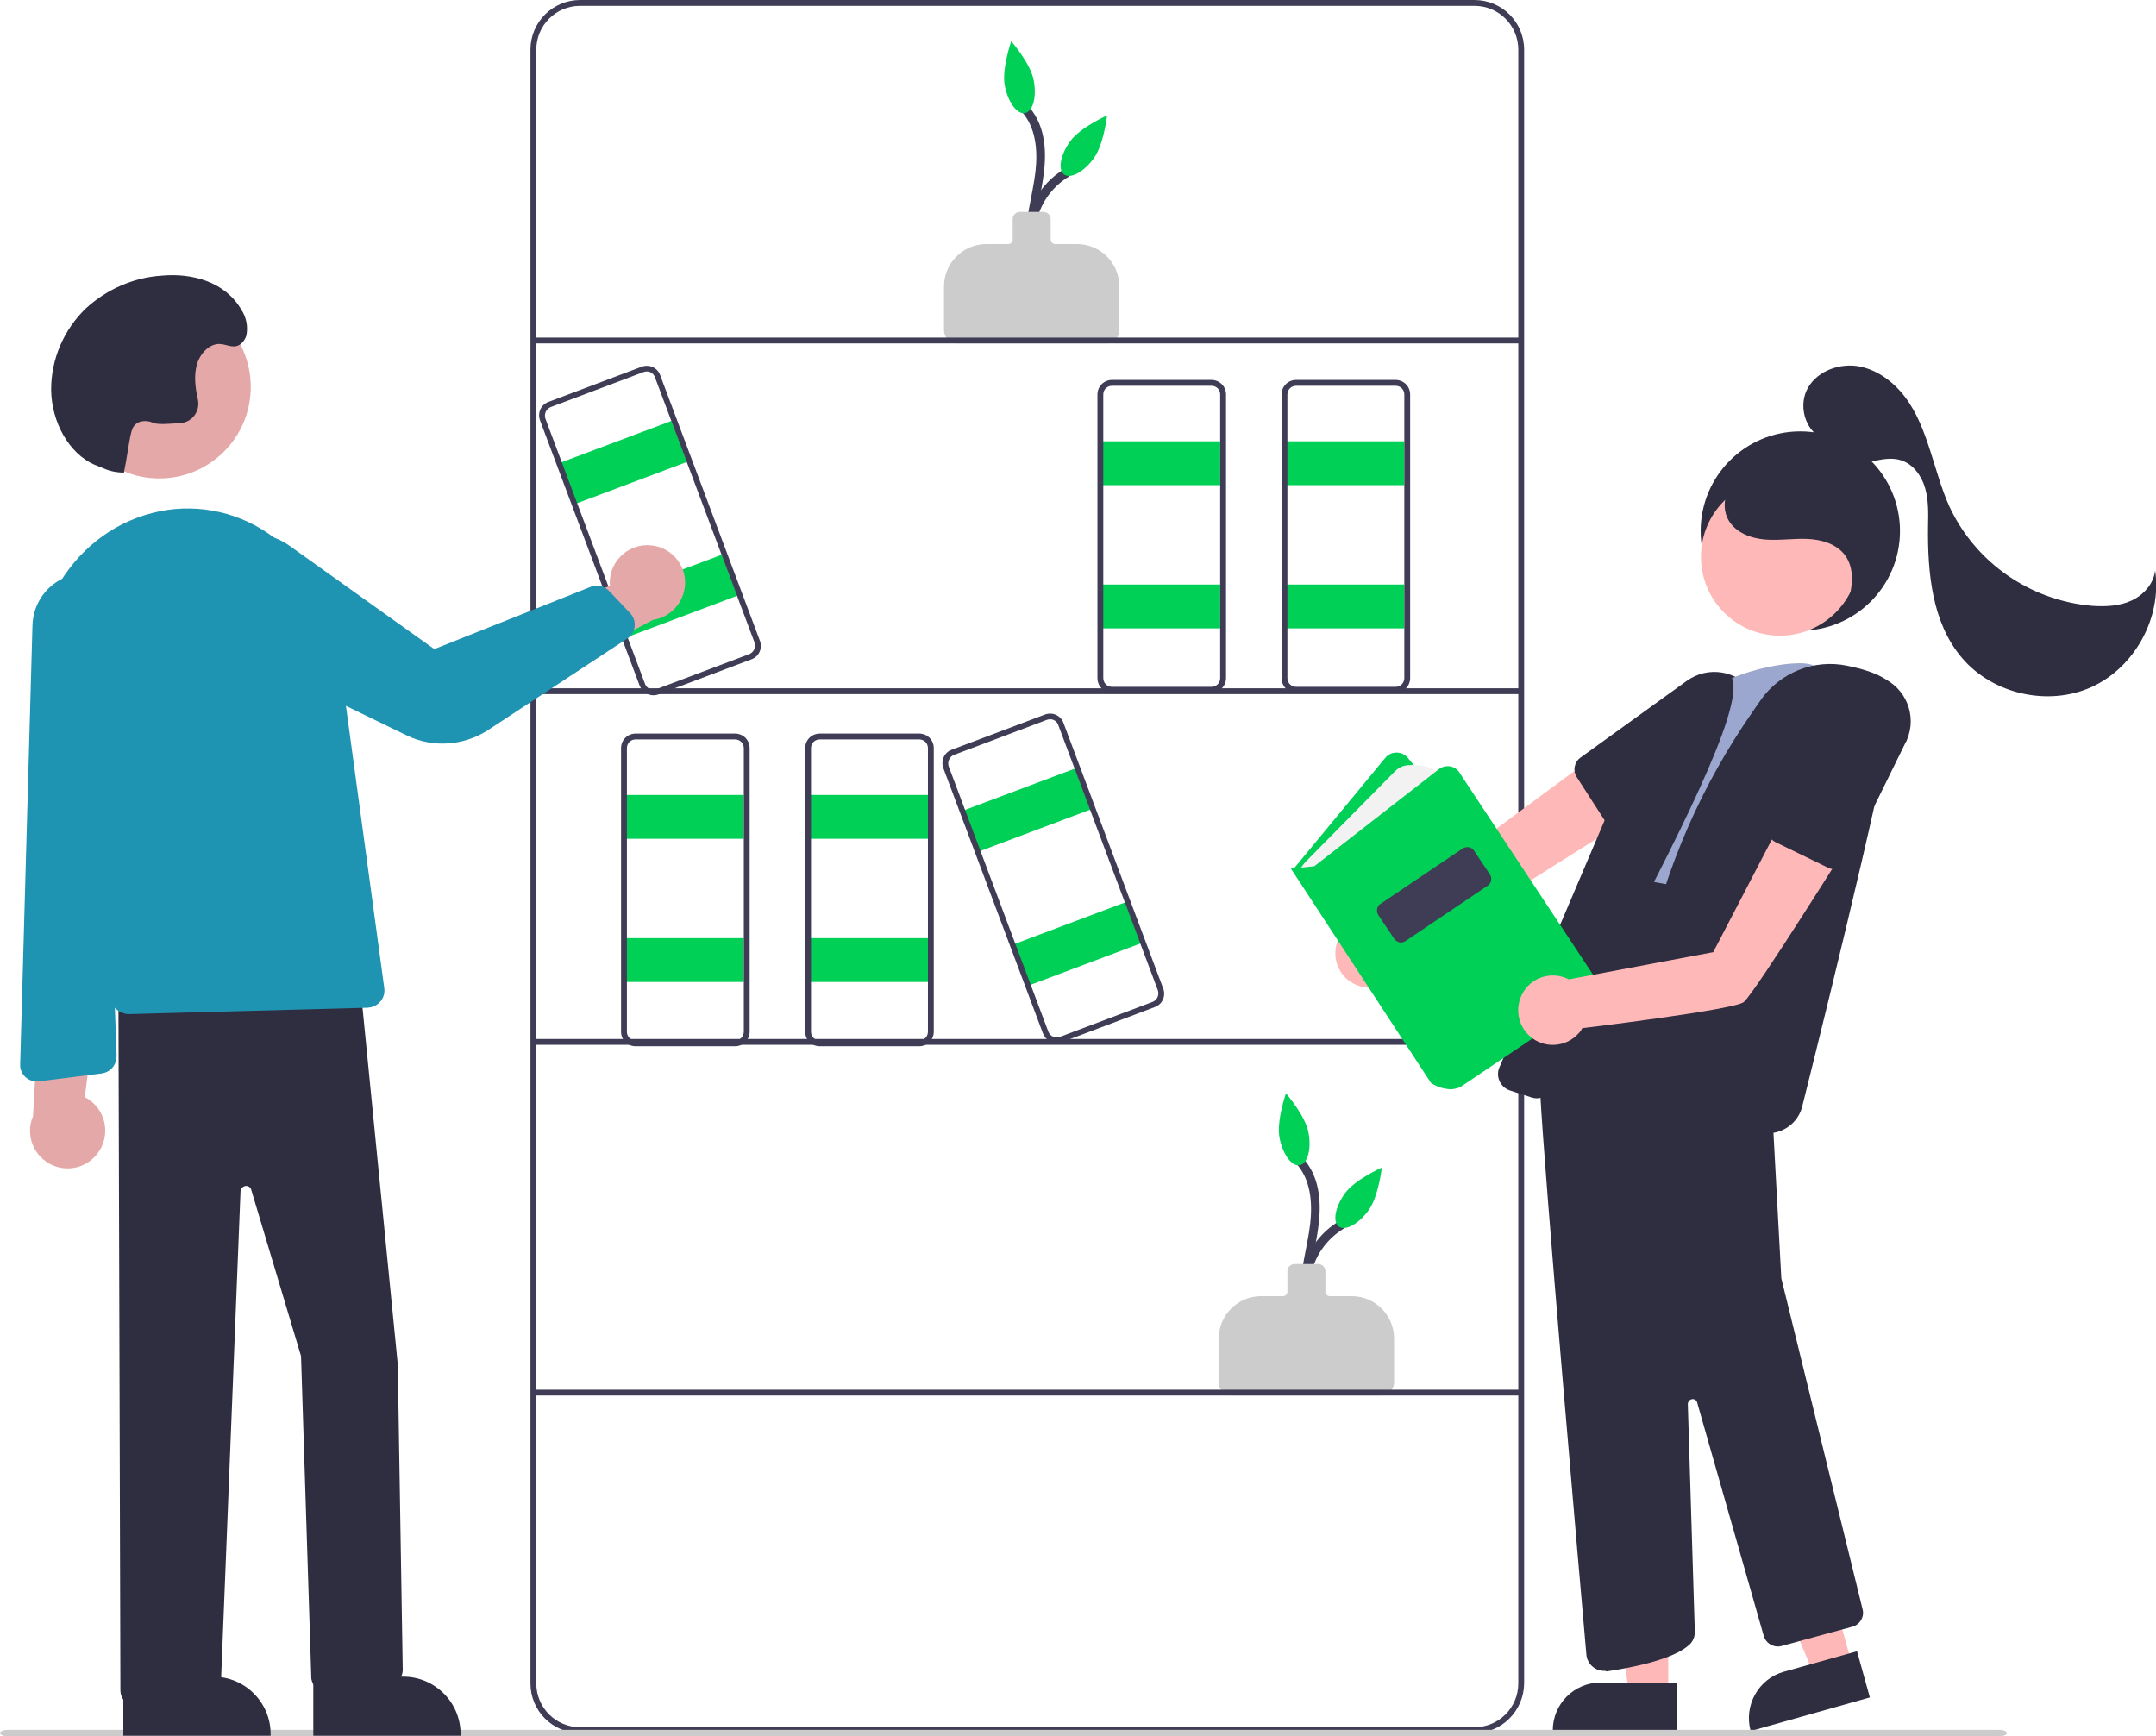 <?xml version="1.0" encoding="utf-8"?>
<!-- Generator: Adobe Illustrator 25.2.3, SVG Export Plug-In . SVG Version: 6.00 Build 0)  -->
<svg version="1.1" id="a53c9c1f-c8ff-4f29-808e-e460db4e56d6"
	 xmlns="http://www.w3.org/2000/svg" xmlns:xlink="http://www.w3.org/1999/xlink" x="0px" y="0px" viewBox="0 0 737.7 594"
	 style="enable-background:new 0 0 737.7 594;" xml:space="preserve">
<style type="text/css">
	.st0{fill:#3F3D56;}
	.st1{fill:#CCCCCC;}
	.st2{fill:#00D056;}
	.st3{fill:#2F2E41;}
	.st4{fill:#FFB8B8;}
	.st5{fill:#9BA7CE;}
	.st6{fill:#F2F2F2;}
	.st7{fill:#E5A8A8;}
	.st8{fill:#A0616A;}
	.st9{fill:#1F93B2;}
</style>
<g>
	<path class="st0" d="M449.9,450.6c-4.6-11.1-0.5-23.8,9.7-30.1c1.6-1,0.1-3.6-1.5-2.6c-11.7,7-16.4,21.7-10.8,34.2
		C448,453.9,450.6,452.3,449.9,450.6L449.9,450.6z"/>
	<path class="st0" d="M450.7,454.6c-4-7.2-3.1-15.7-1.6-23.5c1.5-8.1,3.5-16.3,1.8-24.5c-0.8-4-2.6-7.7-5.4-10.7
		c-1.3-1.4-3.4,0.7-2.1,2.1c5.1,5.5,5.7,13.5,4.9,20.7c-1,8.4-3.7,16.6-3.4,25.1c0.1,4.3,1.2,8.6,3.3,12.4c0.4,0.7,1.4,0.9,2.1,0.5
		C450.9,456.2,451.1,455.3,450.7,454.6L450.7,454.6z"/>
	<path class="st1" d="M472.5,477.5h-51c-2.5,0-4.5-2-4.5-4.5v-15c0-8,6.5-14.5,14.5-14.5h7.5c0.8,0,1.5-0.7,1.5-1.5v-7
		c0-1.4,1.1-2.5,2.5-2.5h8c1.4,0,2.5,1.1,2.5,2.5v7c0,0.8,0.7,1.5,1.5,1.5h7.5c8,0,14.5,6.5,14.5,14.5v15
		C477,475.5,474.9,477.5,472.5,477.5z"/>
	<path class="st2" d="M447.7,387.5c1.1,5.7-0.3,10.7-3,11.2s-5.8-3.7-6.9-9.4s2.2-15.2,2.2-15.2S446.7,381.8,447.7,387.5z"/>
	<path class="st2" d="M468.3,414.1c-3.4,4.7-8,7.2-10.2,5.6s-1.3-6.7,2.1-11.4s12.6-8.8,12.6-8.8S471.7,409.4,468.3,414.1z"/>
	<path class="st0" d="M355.9,90.6c-4.6-11.1-0.5-23.8,9.7-30.1c1.6-1,0.1-3.6-1.5-2.6c-11.7,7-16.4,21.7-10.8,34.2
		C354,93.9,356.6,92.3,355.9,90.6L355.9,90.6z"/>
	<path class="st0" d="M356.7,94.6c-4-7.2-3.1-15.7-1.6-23.5c1.5-8.1,3.5-16.3,1.8-24.5c-0.8-4-2.6-7.7-5.4-10.7
		c-1.3-1.4-3.4,0.7-2.1,2.1c5.1,5.5,5.7,13.5,4.9,20.7c-1,8.4-3.7,16.6-3.4,25.1c0.1,4.3,1.2,8.6,3.3,12.4c0.4,0.7,1.4,0.9,2.1,0.5
		C356.9,96.2,357.1,95.3,356.7,94.6L356.7,94.6z"/>
	<path class="st1" d="M378.5,117.5h-51c-2.5,0-4.5-2-4.5-4.5V98c0-8,6.5-14.5,14.5-14.5h7.5c0.8,0,1.5-0.7,1.5-1.5v-7
		c0-1.4,1.1-2.5,2.5-2.5h8c1.4,0,2.5,1.1,2.5,2.5v7c0,0.8,0.7,1.5,1.5,1.5h7.5c8,0,14.5,6.5,14.5,14.5v15
		C383,115.5,380.9,117.5,378.5,117.5z"/>
	<path class="st2" d="M353.7,27.5c1.1,5.7-0.3,10.7-3,11.2s-5.8-3.7-6.9-9.4s2.2-15.2,2.2-15.2S352.7,21.8,353.7,27.5z"/>
	<path class="st2" d="M374.3,54.1c-3.4,4.7-8,7.2-10.2,5.6s-1.3-6.7,2.1-11.4s12.6-8.8,12.6-8.8S377.7,49.4,374.3,54.1z"/>
	<rect x="213.5" y="272" class="st2" width="41" height="15"/>
	<rect x="213.5" y="321" class="st2" width="41" height="15"/>
	<path class="st0" d="M504.5,593h-306c-9.4,0-17-7.6-17-17V17c0-9.4,7.6-17,17-17h306c9.4,0,17,7.6,17,17v559
		C521.4,585.4,513.8,593,504.5,593z M198.5,2c-8.3,0-15,6.7-15,15v559c0,8.3,6.7,15,15,15h306c8.3,0,15-6.7,15-15V17
		c0-8.3-6.7-15-15-15H198.5z"/>
	<rect x="182.5" y="115.5" class="st0" width="338" height="2"/>
	<rect x="182.5" y="235.5" class="st0" width="338" height="2"/>
	<rect x="182.5" y="355.5" class="st0" width="338" height="2"/>
	<rect x="182.5" y="475.5" class="st0" width="338" height="2"/>
	<path class="st0" d="M251.5,358h-34c-2.8,0-5-2.2-5-5v-97c0-2.8,2.2-5,5-5h34c2.8,0,5,2.2,5,5v97C256.5,355.8,254.2,358,251.5,358z
		 M217.5,253c-1.7,0-3,1.3-3,3v97c0,1.7,1.3,3,3,3h34c1.7,0,3-1.3,3-3v-97c0-1.7-1.3-3-3-3H217.5z"/>
	<rect x="276.5" y="272" class="st2" width="41" height="15"/>
	<rect x="276.5" y="321" class="st2" width="41" height="15"/>
	<path class="st0" d="M314.5,358h-34c-2.8,0-5-2.2-5-5v-97c0-2.8,2.2-5,5-5h34c2.8,0,5,2.2,5,5v97C319.5,355.8,317.2,358,314.5,358z
		 M280.5,253c-1.7,0-3,1.3-3,3v97c0,1.7,1.3,3,3,3h34c1.7,0,3-1.3,3-3v-97c0-1.7-1.3-3-3-3H280.5z"/>
	<rect x="376.5" y="151" class="st2" width="41" height="15"/>
	<rect x="376.5" y="200" class="st2" width="41" height="15"/>
	<path class="st0" d="M414.5,237h-34c-2.8,0-5-2.2-5-5v-97c0-2.8,2.2-5,5-5h34c2.8,0,5,2.2,5,5v97C419.5,234.8,417.2,237,414.5,237z
		 M380.5,132c-1.7,0-3,1.3-3,3v97c0,1.7,1.3,3,3,3h34c1.7,0,3-1.3,3-3v-97c0-1.7-1.3-3-3-3H380.5z"/>
	<rect x="439.5" y="151" class="st2" width="41" height="15"/>
	<rect x="439.5" y="200" class="st2" width="41" height="15"/>
	<path class="st0" d="M477.5,237h-34c-2.8,0-5-2.2-5-5v-97c0-2.8,2.2-5,5-5h34c2.8,0,5,2.2,5,5v97C482.5,234.8,480.2,237,477.5,237z
		 M443.5,132c-1.7,0-3,1.3-3,3v97c0,1.7,1.3,3,3,3h34c1.7,0,3-1.3,3-3v-97c0-1.7-1.3-3-3-3H443.5z"/>
	
		<rect x="330.7" y="269.8" transform="matrix(0.936 -0.352 0.352 0.936 -75.095 141.282)" class="st2" width="41" height="15"/>
	
		<rect x="347.9" y="315.6" transform="matrix(0.936 -0.352 0.352 0.936 -90.115 150.255)" class="st2" width="41" height="15"/>
	<path class="st0" d="M361.6,356.9c-2.1,0-3.9-1.3-4.7-3.2l-34.1-90.8c-1-2.6,0.3-5.5,2.9-6.4l31.8-12c2.6-1,5.5,0.3,6.4,2.9l0,0
		l34.1,90.8c1,2.6-0.3,5.5-2.9,6.4l0,0l-31.8,12C362.8,356.8,362.2,356.9,361.6,356.9z M359.3,246.1c-0.4,0-0.7,0.1-1.1,0.2
		l-31.8,12c-1.5,0.6-2.3,2.3-1.8,3.9l34.1,90.8c0.6,1.6,2.3,2.3,3.9,1.8l0,0l31.8-12c1.5-0.6,2.3-2.3,1.8-3.9l-34.1-90.8
		C361.7,246.9,360.6,246.1,359.3,246.1z"/>
	
		<rect x="192.7" y="150.8" transform="matrix(0.936 -0.352 0.352 0.936 -42.055 85.126)" class="st2" width="41" height="15"/>
	
		<rect x="209.9" y="196.6" transform="matrix(0.936 -0.352 0.352 0.936 -57.075 94.099)" class="st2" width="41" height="15"/>
	<path class="st0" d="M223.6,237.9c-2.1,0-3.9-1.3-4.7-3.2l-34.1-90.8c-1-2.6,0.3-5.5,2.9-6.4l31.8-12c2.6-1,5.5,0.3,6.4,2.9l0,0
		l34.1,90.8c1,2.6-0.3,5.5-2.9,6.4l0,0l-31.8,12C224.8,237.8,224.2,237.9,223.6,237.9z M221.3,127.1c-0.4,0-0.7,0.1-1.1,0.2
		l-31.8,12c-1.5,0.6-2.3,2.3-1.8,3.9l34.1,90.8c0.6,1.6,2.3,2.3,3.9,1.8l0,0l31.8-12c1.5-0.6,2.3-2.3,1.8-3.9l-34.1-90.8
		C223.7,127.9,222.6,127.1,221.3,127.1z"/>
</g>
<circle class="st3" cx="616" cy="181.7" r="34.1"/>
<path class="st4" d="M464.6,337.2c6.1,2.4,12.9-0.7,15.3-6.7c0.3-0.6,0.4-1.3,0.6-2l93.7-59.1l-17.1-19.2l-86.8,64.2
	c-6.5-0.8-12.5,3.8-13.3,10.3C456.3,330.1,459.4,335.3,464.6,337.2L464.6,337.2z"/>
<path class="st3" d="M554.6,285.1c-1.7,0-3.3-0.9-4.2-2.3l-10.9-16.9c-1.4-2.2-0.9-5.1,1.3-6.7l36.3-26.2c7.3-5.3,17.4-3.6,22.7,3.7
	s3.6,17.4-3.7,22.7c-0.3,0.2-0.5,0.4-0.8,0.5l-38.2,24.4C556.4,284.8,555.5,285.1,554.6,285.1z"/>
<polygon class="st4" points="570.8,579.5 557.3,579.5 550.9,527.5 570.8,527.5 "/>
<path class="st3" d="M547.7,575.7h26l0,0v16.4l0,0h-42.4l0,0l0,0C531.3,583,538.6,575.7,547.7,575.7z"/>
<polygon class="st4" points="633.7,569.5 620.7,573.1 600.5,524.8 619.7,519.4 "/>
<path class="st3" d="M610.4,572l25-7l0,0l4.4,15.8l0,0L599,592.3l0,0l0,0C596.6,583.5,601.7,574.4,610.4,572z"/>
<path class="st3" d="M548.8,571.7c-3.1,0-5.7-2.4-6-5.5c-2.4-27.3-14.4-164.6-15.8-192.3c-1.5-30.8,24.2-79.6,24.4-80.1l0.2-0.3
	l12.7,1.6v1.5l12.1,1.4l23.4,2.3l6.7,81.7l3,55.4l27.8,113.2c0.7,2.6-0.9,5.3-3.5,6l-24.2,6.6c-2.6,0.7-5.3-0.8-6.1-3.4l-22.8-79.9
	c-0.2-0.9-1.2-1.4-2-1.1c-0.7,0.2-1.2,0.9-1.2,1.6l2.4,78c0,1.6-0.6,3.2-1.8,4.3c-5.5,5.2-20.2,8-28.4,9.2
	C549.4,571.7,549.1,571.7,548.8,571.7z"/>
<path class="st5" d="M621.4,228.3c-3.8-4-29.1,1.5-34.7,7.4l-38.4,62.8l63.5,11.8l14-79.8L621.4,228.3z"/>
<path class="st3" d="M604.7,387.8c-1.4,0-2.7-0.2-4-0.7c-3.7-1.3-8.2-2.6-13.4-3.9c-22.9-5.9-31-24.8-24-56.1l0.2-0.8
	c6.5-29.7,18.8-57.8,36.2-82.8l2.7-3.9c6.6-9.5,18.4-14.2,29.7-11.8c10.3,2.1,15.8,5.2,16.4,9.2c1.2,7.8-21.8,101.5-31.8,141.4
	C615.4,384,610.4,387.8,604.7,387.8L604.7,387.8z"/>
<path class="st3" d="M525.8,375.8c-0.6,0-1.2-0.1-1.8-0.3l-7.4-2.4c-3-1-4.7-4.2-3.8-7.3c0.1-0.2,0.1-0.3,0.2-0.5l39.4-92.5
	c7.5-17.6,20.7-32.3,37.5-41.6l0,0c0.5-0.3,1.1-0.3,1.6-0.2c0.5,0.2,0.9,0.5,1.1,1c4.6,10.2-20.6,58.4-40.9,97.2
	c-10.4,19.8-19.3,37-20.4,41.9C530.9,373.9,528.6,375.8,525.8,375.8z"/>
<circle class="st4" cx="609" cy="190.5" r="27"/>
<path class="st3" d="M631.4,209.4c2-6.4,3.9-14-0.1-19.4c-2.9-3.9-8-5.4-12.9-5.6c-4.8-0.2-9.7,0.6-14.5,0.2s-9.9-2.3-12.4-6.5
	c-3.2-5.4-0.5-12.9,4.6-16.5s11.9-4.2,18.1-3.3c7.9,0.9,15.3,4.2,21.2,9.5c5.8,5.3,9.5,13,9.4,20.9c-0.2,7.9-4.6,15.7-11.6,19.2"/>
<path class="st3" d="M624.7,150.4c-6.5-2-9.4-10.5-6.6-16.7s10.3-9.3,17-8.5c6.7,0.9,12.6,5.2,16.7,10.6c4.1,5.4,6.5,11.8,8.6,18.3
	c2.1,6.4,3.8,13,6.6,19.2c9,19.3,27.7,32.2,48.9,34c4.5,0.3,9.3,0.1,13.4-1.8c4.1-1.9,7.6-5.7,8.1-10.3c2.4,16.1-7,33.2-21.8,39.9
	c-14.8,6.7-33.8,2.4-44.3-10C661,213,659.5,195.8,659.7,180c0.1-4.4,0.2-8.8-1-13s-4.1-8.2-8.2-9.5c-3.3-1.1-7-0.3-10.4,0.5
	s-7.1,1.5-10.4,0.3c-3.3-1.1-6-4.9-4.7-8.2"/>
<path class="st1" d="M684.1,594.1H2.6c-1.4,0-2.6-0.5-2.6-1.1s1.2-1.1,2.6-1.1h681.5c1.4,0,2.6,0.5,2.6,1.1S685.5,594.1,684.1,594.1
	z"/>
<g>
	<path class="st2" d="M494.5,359.6l-52.3-61.8l31.8-38.5c1.7-2.1,4.9-2.4,7-0.7c0.3,0.2,0.5,0.4,0.7,0.7l48.1,59L494.5,359.6z"/>
	<path class="st6" d="M444.3,298.3L444.3,298.3c0.8-1.4,1.7-2.7,2.8-3.8l30.3-30.7c1.2-1.2,2.8-1.9,4.5-2c3.5-0.2,9.1,0.2,10.7,4
		l-40.9,33.5L444.3,298.3z"/>
	<path class="st2" d="M496.3,372.7c-2.3-0.1-4.6-0.8-6.6-2.1l-0.1-0.1l-47.9-73.3l8-0.8l42.6-33.2c2.2-1.7,5.3-1.3,6.9,0.9
		c0.1,0.1,0.2,0.2,0.2,0.3l46.6,70.5c1.5,2.3,0.9,5.3-1.4,6.8l-45,30.3C498.5,372.4,497.4,372.7,496.3,372.7z"/>
	<path class="st0" d="M479.4,322.5c-0.9,0-1.8-0.5-2.3-1.2l-5.5-8.2c-0.8-1.3-0.5-3,0.7-3.8l28.2-19c1.3-0.8,3-0.5,3.8,0.7l5.5,8.2
		c0.8,1.3,0.5,3-0.7,3.8l-28.2,19C480.4,322.3,479.9,322.5,479.4,322.5z"/>
</g>
<path class="st7" d="M222.7,186.6c-7-0.7-13.3,4.5-14,11.5c-0.1,0.8-0.1,1.5,0,2.3L167,218.7l19.9,12.8l36.5-19.4
	c7-1,11.9-7.6,10.9-14.6C233.4,191.6,228.6,187.1,222.7,186.6z"/>
<circle class="st7" cx="54.5" cy="132.4" r="31.3"/>
<polygon class="st8" points="111.2,578.8 126.8,578.8 134.3,518.6 111.2,518.6 "/>
<path class="st3" d="M107.2,573.7H138l0,0c10.8,0,19.6,8.8,19.6,19.6l0,0v0.6h-50.4L107.2,573.7z"/>
<polygon class="st8" points="46.2,578.8 61.8,578.8 69.2,518.6 46.2,518.6 "/>
<path class="st3" d="M42.2,573.7H73l0,0c10.8,0,19.6,8.8,19.6,19.6l0,0v0.6H42.2L42.2,573.7z"/>
<path class="st3" d="M43.1,582.6c-1.2-1.1-1.9-2.6-1.9-4.3l-0.7-243.9l81.6-3.1h0.6l13.4,135.5l1.7,104.3c0.1,3-2.1,5.5-5.1,5.8
	l-19.8,2.3c-3.1,0.4-6-1.9-6.4-5c0-0.2,0-0.3,0-0.5L103,464l-17.1-57.1c-0.4-1-1.6-1.4-2.5-0.9c-0.6,0.3-1.1,0.9-1.1,1.6l-6.7,168.1
	c-0.1,2.8-2.3,5.1-5,5.4l-23,1.9C46,583.2,44.3,583.7,43.1,582.6L43.1,582.6z"/>
<path class="st9" d="M38,342.4l-24.2-98.2c-7.5-30.6,9.7-61.4,38.4-68.7c13.6-3.5,28.1-0.9,39.7,7.1c13.2,9.1,21.8,23.4,23.8,39.3
	l15.8,116.3c0.4,3.1-1.8,6-4.9,6.5c-0.2,0-0.4,0-0.6,0.1L43.8,347c-0.1,0-0.1,0-0.1,0C40.9,346.7,38.6,344.9,38,342.4z"/>
<path class="st9" d="M139.3,251.7L78,221.9c-10.2-5-14.5-17.3-9.5-27.5s17.3-14.5,27.5-9.5c1,0.5,2,1.1,3,1.8l49.6,35.4l53.5-21.3
	c2.2-0.9,4.7-0.3,6.3,1.4l7.2,7.6c2.2,2.3,2.1,5.9-0.2,8.1c-0.2,0.2-0.5,0.4-0.8,0.6L166.7,250C158.4,255.2,148.1,255.9,139.3,251.7
	L139.3,251.7z"/>
<path class="st3" d="M42.4,161.7c-2.5,0-4.9-0.5-7.1-1.5c-1-0.4-2-0.8-3-1.2c-8.8-3.9-14.6-14.6-14.8-25.4
	c-0.1-10.6,4.3-20.8,11.9-28.1c7.2-6.6,16.4-10.6,26.1-11.2c10.1-0.9,21.5,2,27.1,11.7c1.7,2.6,2.3,5.7,1.7,8.8
	c-0.3,0.9-0.7,1.7-1.4,2.4c-2.5,2.6-5.1,0.6-7.6,0.5c-3.5-0.2-6.7,3-7.9,6.9c-1.1,3.8-0.6,8.1,0.3,12v0.1c0.8,3.5-1.4,7.1-4.9,7.9
	c-0.3,0.1-0.6,0.1-0.9,0.1c-3.9,0.4-8.2,0.6-9.4,0c-2.4-1.1-5.6-0.9-7,1.6c-0.4,0.9-0.7,1.9-0.9,2.9
	C43.4,155.6,43.7,155.2,42.4,161.7L42.4,161.7z"/>
<path class="st7" d="M33.5,394.5c4.2-5.7,3-13.7-2.6-17.9c-0.6-0.5-1.2-0.8-1.9-1.2l5.9-45.2l-21.3,10.4l-2.3,41.3
	c-2.8,6.6,0.3,14.1,6.9,16.9C23.7,401.1,30,399.3,33.5,394.5L33.5,394.5z"/>
<path class="st9" d="M36,367c-0.4,0.1-0.8,0.2-1.2,0.3L13.3,370c-3.1,0.4-6-1.8-6.4-5c0-0.2,0-0.5,0-0.7l4.2-150
	c0.1-9,6.6-16.6,15.5-17.9h-4c9.9-1.4,19.1,5.4,20.5,15.3c0.2,1.4,0.2,2.9,0.1,4.3L37,280.6l2.9,80.7C39.9,363.9,38.4,366.2,36,367z
	"/>
<path class="st4" d="M523.5,354.6c4.9,4.3,12.4,3.8,16.7-1.1c0.5-0.5,0.9-1.1,1.2-1.7c0,0,51.6-6.2,55.2-8.9s38-57.8,38-57.8
	L617,266.6l-30.8,59.2l-49.4,9.3c-5.8-3-13-0.8-16,5.1C518.3,345,519.4,351,523.5,354.6z"/>
<path class="st3" d="M607.4,288.1c-2.3-1.2-3.4-3.9-2.3-6.3l17.4-41.3c3.5-8.3,13-12.1,21.3-8.7c8.3,3.5,12.2,13,8.7,21.3
	c-0.1,0.3-0.2,0.6-0.4,0.8l-20,40.7c-1.2,2.4-4.2,3.5-6.6,2.3L607.4,288.1L607.4,288.1z"/>
</svg>
